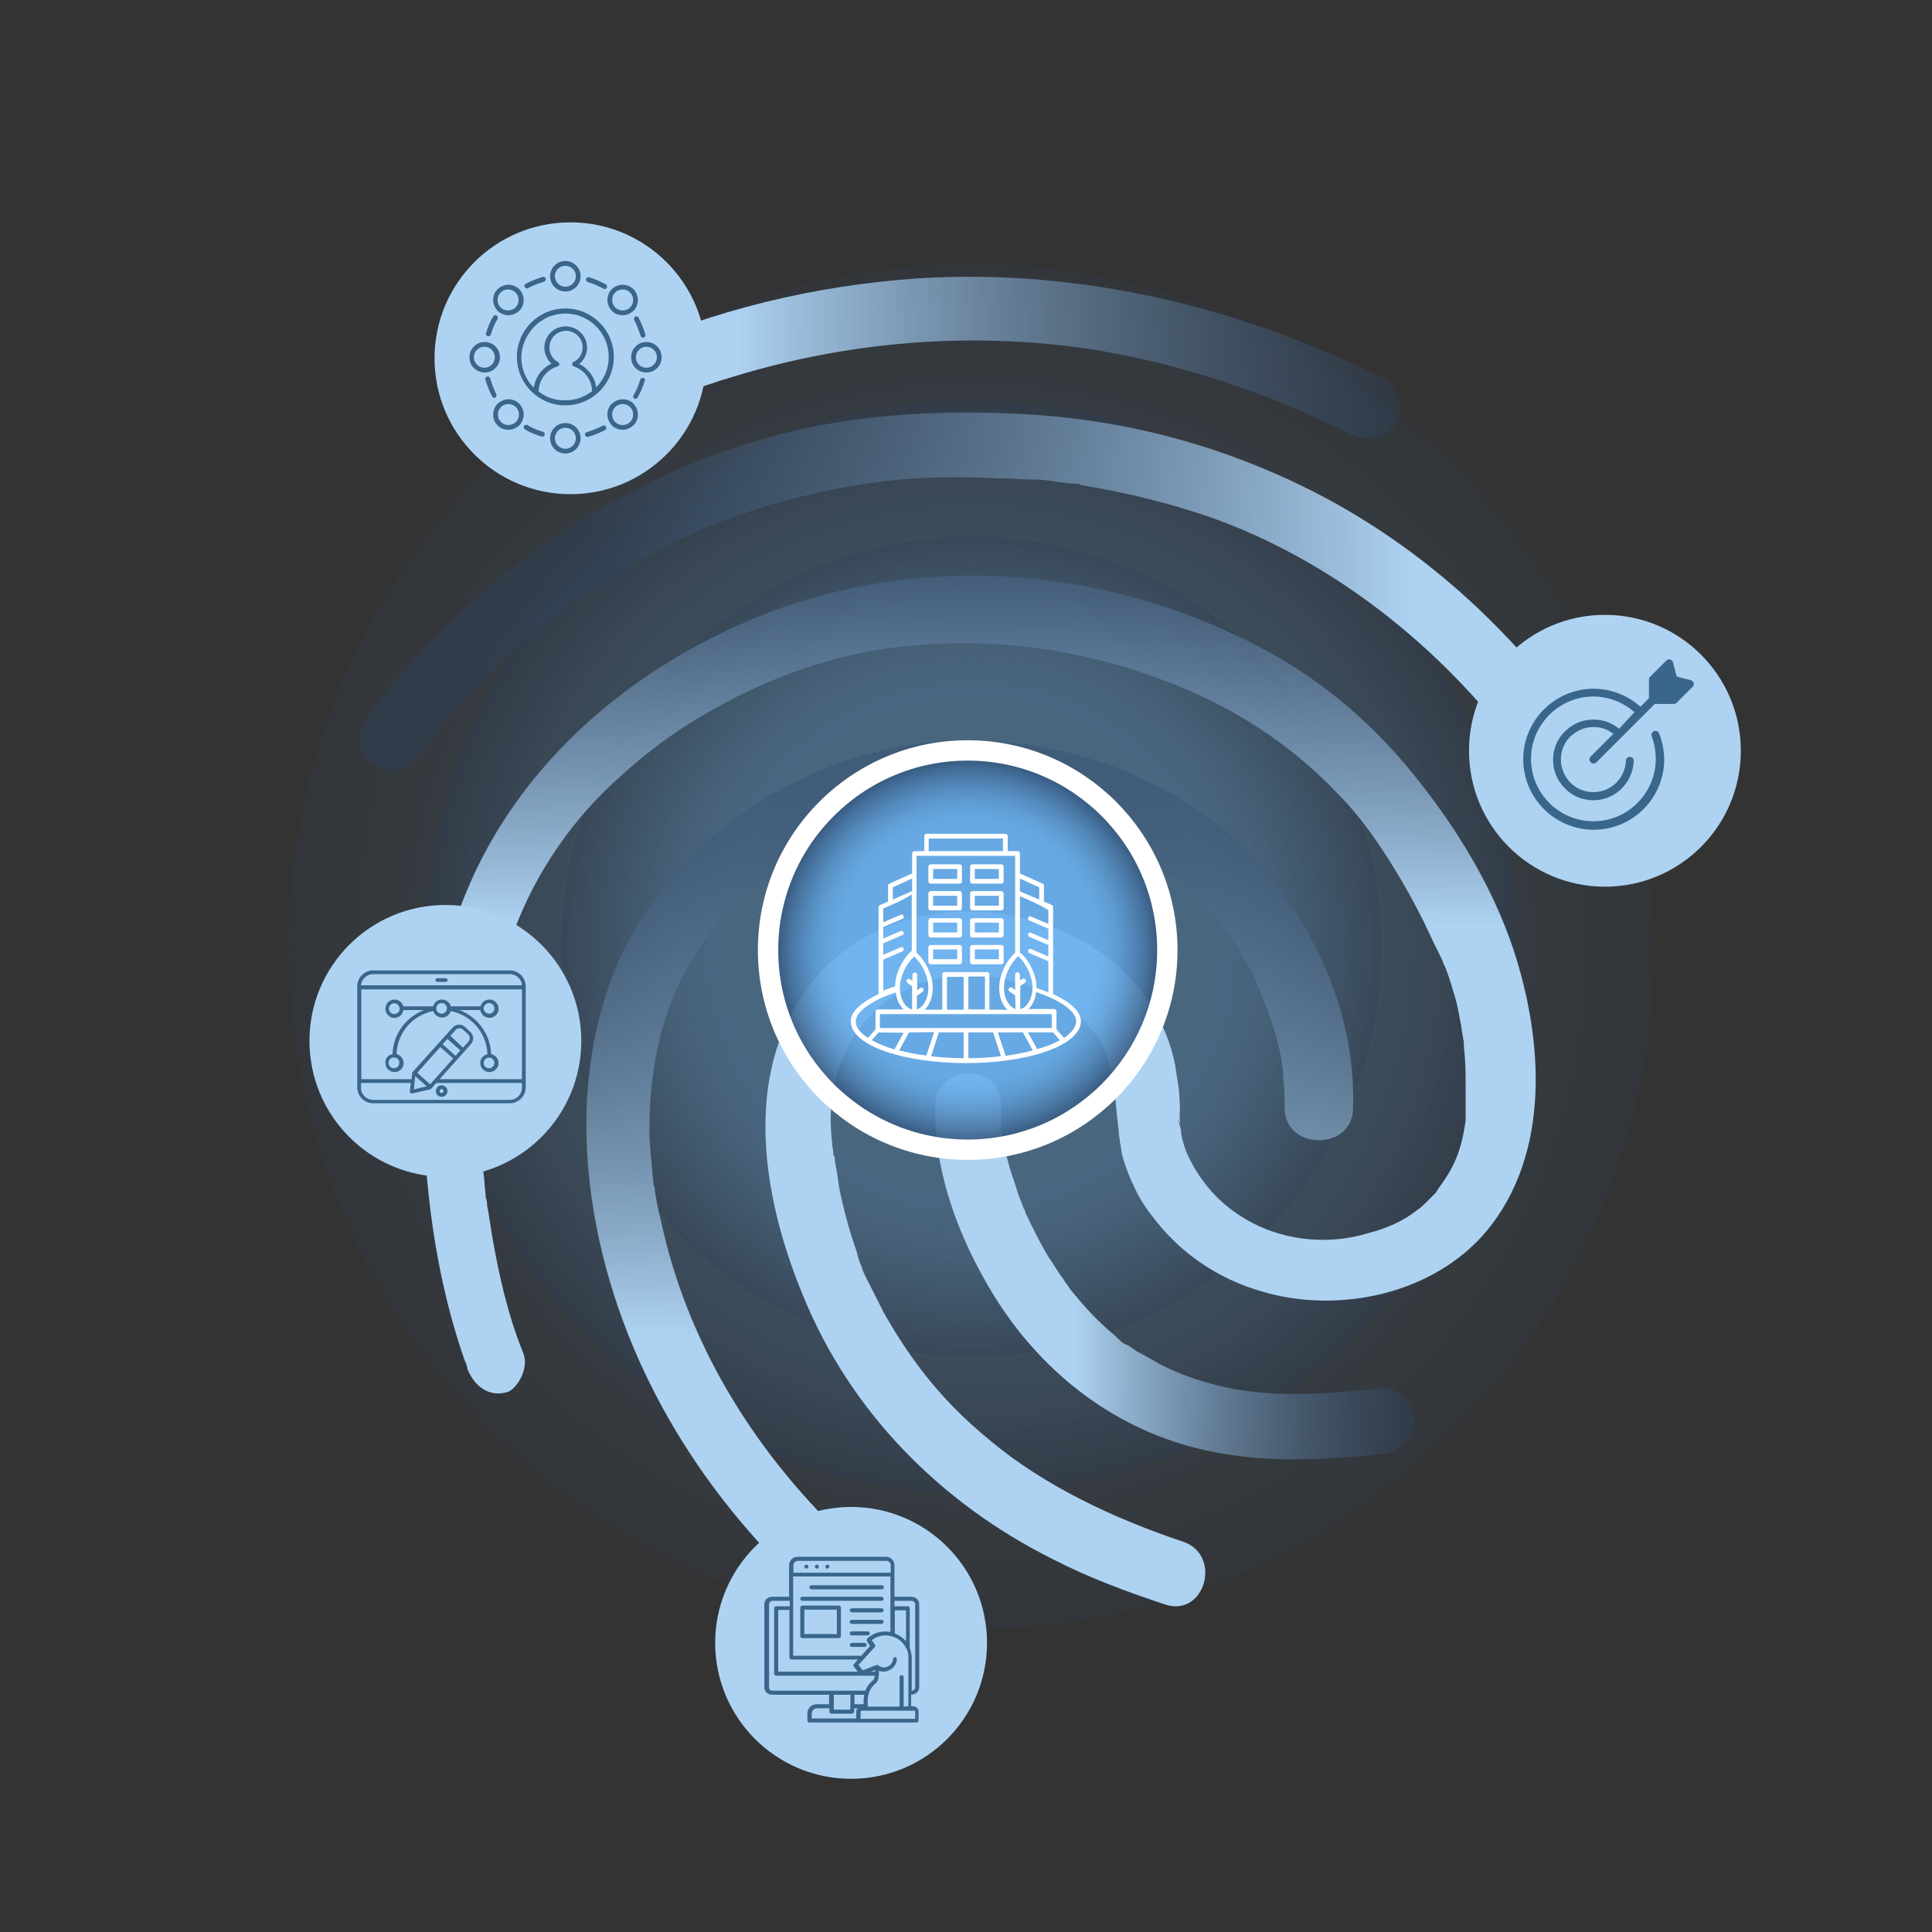 <?xml version="1.0" encoding="UTF-8"?> <svg xmlns="http://www.w3.org/2000/svg" xmlns:xlink="http://www.w3.org/1999/xlink" version="1.1" id="agir_-_CONSTRUCTION_ET_EXPRESSION_D_x2019_IDENTITÉ" x="0px" y="0px" viewBox="0 0 570 570" style="enable-background:new 0 0 570 570;" xml:space="preserve"><rect x="0" y="0" width="570" height="570" fill="#333333" stroke="none"/> <style type="text/css"> .st0{opacity:0.6;} .st1{opacity:0.3;fill:url(#SVGID_1_);} .st2{opacity:0.6;fill:url(#SVGID_00000008124901942942251240000013399608486152081576_);} .st3{opacity:0.9;fill:url(#SVGID_00000056421121818505348390000004783685721764153989_);} .st4{fill:url(#SVGID_00000088131765998069226890000008473451705149629111_);} .st5{fill:url(#SVGID_00000066507104355988784950000005750134778328655002_);} .st6{fill:url(#SVGID_00000133520433331956092200000000921812129704795808_);} .st7{fill:url(#SVGID_00000065051930530842824320000016830487217682412161_);} .st8{fill:url(#SVGID_00000136381742185125846970000010016888197247324310_);} .st9{fill:url(#SVGID_00000156559409754492883990000011748702101580492216_);stroke:#FFFFFF;stroke-width:6;stroke-miterlimit:10;} .st10{fill:#FFFFFF;} .st11{fill:#AED3F2;} .st12{fill:#3A668C;} </style> <g class="st0"> <radialGradient id="SVGID_1_" cx="286.565" cy="279.316" r="201.428" gradientUnits="userSpaceOnUse"> <stop offset="0.365" style="stop-color:#6AB1F0;stop-opacity:0.5"></stop> <stop offset="0.458" style="stop-color:#68ADEB;stop-opacity:0.529"></stop> <stop offset="0.57" style="stop-color:#61A2DC;stop-opacity:0.565"></stop> <stop offset="0.692" style="stop-color:#568FC4;stop-opacity:0.603"></stop> <stop offset="0.819" style="stop-color:#4775A3;stop-opacity:0.643"></stop> <stop offset="0.951" style="stop-color:#335378;stop-opacity:0.684"></stop> <stop offset="1" style="stop-color:#2B4566;stop-opacity:0.7"></stop> </radialGradient> <circle class="st1" cx="286.6" cy="279.3" r="201.4"></circle> <radialGradient id="SVGID_00000050644309847441989960000009426040403337170619_" cx="286.565" cy="279.316" r="161.142" gradientUnits="userSpaceOnUse"> <stop offset="0.365" style="stop-color:#6AB1F0;stop-opacity:0.5"></stop> <stop offset="0.459" style="stop-color:#68ADEB;stop-opacity:0.529"></stop> <stop offset="0.571" style="stop-color:#61A2DC;stop-opacity:0.565"></stop> <stop offset="0.692" style="stop-color:#568FC4;stop-opacity:0.603"></stop> <stop offset="0.82" style="stop-color:#4775A3;stop-opacity:0.643"></stop> <stop offset="0.951" style="stop-color:#335378;stop-opacity:0.684"></stop> <stop offset="1" style="stop-color:#2B4566;stop-opacity:0.7"></stop> </radialGradient> <circle style="opacity:0.6;fill:url(#SVGID_00000050644309847441989960000009426040403337170619_);" cx="286.6" cy="279.3" r="161.1"></circle> <radialGradient id="SVGID_00000036966087879857988860000006426737562860553618_" cx="286.565" cy="279.316" r="120.857" gradientUnits="userSpaceOnUse"> <stop offset="0.627" style="stop-color:#6AB1F0;stop-opacity:0.5"></stop> <stop offset="0.682" style="stop-color:#68ADEB;stop-opacity:0.47"></stop> <stop offset="0.748" style="stop-color:#61A2DC;stop-opacity:0.435"></stop> <stop offset="0.819" style="stop-color:#568FC4;stop-opacity:0.397"></stop> <stop offset="0.894" style="stop-color:#4775A3;stop-opacity:0.357"></stop> <stop offset="0.971" style="stop-color:#335378;stop-opacity:0.316"></stop> <stop offset="1" style="stop-color:#2B4566;stop-opacity:0.3"></stop> </radialGradient> <circle style="opacity:0.9;fill:url(#SVGID_00000036966087879857988860000006426737562860553618_);" cx="286.6" cy="279.3" r="120.9"></circle> </g> <linearGradient id="SVGID_00000067938762537878772050000007099480388487374471_" gradientUnits="userSpaceOnUse" x1="161.738" y1="106.139" x2="413.104" y2="106.139"> <stop offset="0.22" style="stop-color:#AED3F2"></stop> <stop offset="1" style="stop-color:#2B4566;stop-opacity:0.3"></stop> </linearGradient> <path style="fill:url(#SVGID_00000067938762537878772050000007099480388487374471_);" d="M175.8,129.1c3.8-2.5,7.6-4.2,11.8-6.3 c2.1-0.8,3.8-1.7,5.9-3c0.4-0.4,3.8-1.7,2.5-1.3c-1.3,0.8,0.8-0.4,0.8-0.4c0.8-0.4,1.7-0.8,3-1.3c5.5-2.1,11.4-4.2,17.3-5.9 c33.4-10.1,68.8-13.1,103.9-8c27,4.2,53.6,13.1,77.7,25.3c4.6,2.5,10.6,1.3,13.1-3.4c2.5-4.2,1.3-11-3.4-13.1 c-42.2-21.1-89.5-32.5-137.2-29.6c-30.8,2.1-60.8,9.3-88.7,22c-5.5,2.5-11,5.1-16,8.4c-4.2,3-6.3,8.4-3.4,13.1 C165.2,130,171.6,132.1,175.8,129.1L175.8,129.1z"></path> <linearGradient id="SVGID_00000093164828991070188190000010094109338802694558_" gradientUnits="userSpaceOnUse" x1="288.84" y1="388.454" x2="289.403" y2="122.098"> <stop offset="0.434" style="stop-color:#AED3F2"></stop> <stop offset="0.931" style="stop-color:#2B4566;stop-opacity:0.5"></stop> </linearGradient> <path style="fill:url(#SVGID_00000093164828991070188190000010094109338802694558_);" d="M154.3,399c-4.6-11.4-7.2-23.2-9.3-35.5 c-0.4-2.5-0.8-5.5-1.3-8c0-0.4-0.4-3,0,0c0-0.8,0-1.3-0.4-2.1c0-1.7-0.4-3.4-0.4-5.1c-0.8-6.3-0.8-12.7-0.8-19.4 c0-6.8,0.4-13.9,1.3-20.7c0-0.8,0-1.7,0.4-2.5c-0.4,2.1,0-0.4,0-0.8c0.4-1.7,0.4-3.4,0.8-5.1c0.8-3.8,1.3-7.6,2.5-11 c4.2-15.2,9.3-27.4,18.6-40.5c4.2-5.9,9.3-11.8,15.2-17.3c6.8-6.3,13.5-11.8,21.5-16.9c19.8-12.7,42.6-21.5,66.3-23.6 c25.8-2.5,51.5,1.3,75.6,10.6c19,7.2,36.3,18.2,50.2,32.9c7.6,7.6,13.5,16.5,19,25.8c3,5.1,5.9,10.6,8.4,16c1.3,3,3,5.9,4.2,8.9 c-0.8-1.7-0.4-0.4,0,0c1.3,3,2.1,5.9,3,8.9c0.8,2.5,1.3,5.1,1.7,7.6c0.4,1.3,0.4,3,0.8,4.6c0,0.8,0.4,1.7,0.4,2.5 c-0.4-2.5,0,1.3,0,1.7c0.4,3.4,0.4,6.8,0.4,10.6v5.5v3v1.7l0,0c-1.3,8.4-3,13.1-8,19.8c0.8-1.3-0.8,1.3-0.8,1.3l-2.1,2.1 c-1.3,1.3-2.5,2.5-3.4,3c-4.2,3.4-9.3,5.5-14.4,6.8c-11,3.4-23.6,2.5-34.2-3c-8-4.2-13.9-10.1-18.2-18.2c-0.8-1.7-1.3-2.5-2.1-5.1 c-0.4-1.3-0.8-3-0.8-4.2c-0.4-1.7-1.7-5.1,0-1.3c-0.8-2.1,0-5.1-0.4-7.2c0-3.4-0.8-6.8-1.3-10.6c-9.3-46.4-75.6-60.8-105.6-26.2 c-22.8,26.2-16.5,64.6-4.2,94.2c13.9,34.2,40.5,61.2,73.5,77.7c10.6,5.5,22,9.7,33.4,13.5c11.8,3.8,16.9-14.8,5.1-18.6 c-20.3-6.8-41-16.5-57-30c-13.5-11-22.8-22.8-31.2-37.6c-1.7-3.4-3.4-6.8-5.1-10.1c-0.8-1.7,0.4,0.8-0.4-0.8 c-0.4-0.8-0.8-1.7-0.8-2.1c-0.8-1.7-1.3-3.4-1.7-5.1c-2.1-5.9-3.8-12.2-5.1-18.6c-0.4-3-0.8-5.5-1.3-8c0-0.8,0-1.3-0.4-1.7 c-0.4-2.1,0,0.8,0,0c0-1.3-0.4-2.5-0.4-3.8c-1.3-10.6,0.4-21.1,5.9-30.4c11.8-19.4,35-22.8,54.5-14.8c7.2,3,13.9,8,18.2,14.8 c5.1,8,4.6,16.9,5.9,26.6c0.4,2.5,0,0.8,0,0.4c0,1.3,0.4,2.1,0.4,3.4c0.4,1.3,0.4,3,0.8,4.2c0.8,3,2.1,6.3,3.4,8.9 c1.3,3,3.4,6.3,5.5,8.9c8,10.6,19,18.2,32.1,22c22.8,6.8,50.7,0.8,66.3-17.7c19-22.8,16.9-56.2,8-83.2c-5.9-17.7-16-34.6-27.4-49 c-12.7-16.5-28.7-30.4-47.3-40.1c-48.1-25.3-106-28.7-155.4-5.9c-34.2,15.6-63.8,42.2-78.5,77.3c-11.4,27-14.8,57-11.8,86.6 c1.7,17.7,5.1,35.5,11,52.4c0.4,0.8,0.8,1.7,0.8,2.5c2.1,5.1,6.3,8.4,11.8,6.8C152.1,410,156.4,404.1,154.3,399L154.3,399z"></path> <linearGradient id="SVGID_00000085237865375111241620000006050244497354875823_" gradientUnits="userSpaceOnUse" x1="106.029" y1="174.466" x2="466.406" y2="174.466"> <stop offset="0.186" style="stop-color:#2B4566;stop-opacity:0.3"></stop> <stop offset="0.863" style="stop-color:#AED3F2"></stop> </linearGradient> <path style="fill:url(#SVGID_00000085237865375111241620000006050244497354875823_);" d="M123.8,222.5c0.4-0.8,0.8-1.3,1.7-2.1 c0.8-0.8,1.3-1.7,1.7-2.5c0.4-0.8,2.1-2.5,0,0c0.4-0.8,1.3-1.3,1.7-2.1c5.5-6.8,11.8-13.5,18.2-19.8c9.7-9.3,18.2-16,29.1-23.2 c13.1-8.4,27-15.6,41.4-20.7c16.9-5.9,34.6-9.7,52.8-11c8-0.4,16-0.4,23.6,0c3.8,0,8,0.4,11.8,0.4c2.1,0,4.6,0.4,6.8,0.8 c1.3,0,2.5,0.4,3.8,0.4c2.5,0.4-2.1-0.4,0.4,0c0.8,0,1.7,0,2.1,0.4c12.7,2.1,25.3,5.1,37.6,9.3c36.3,12.7,68.8,38.4,92.1,70.1 c3,4.2,8.4,6.3,13.1,3.4c4.2-2.5,6.3-8.9,3.4-13.1c-22.8-31.7-52.8-57.4-88.7-73c-24.1-10.6-49.8-16.5-76-17.7 c-24.9-1.3-50.7,0.4-74.7,7.2c-31.2,8.9-60,25.3-84.4,46.4c-12.2,11-24.5,23.2-33.4,37.2C100.6,223.4,117.1,233.1,123.8,222.5 L123.8,222.5z"></path> <linearGradient id="SVGID_00000021094736408452821170000009094848631310708137_" gradientUnits="userSpaceOnUse" x1="275.839" y1="373.668" x2="417.313" y2="373.668"> <stop offset="0.292" style="stop-color:#AED3F2"></stop> <stop offset="0.999" style="stop-color:#2B4566;stop-opacity:0.3"></stop> </linearGradient> <path style="fill:url(#SVGID_00000021094736408452821170000009094848631310708137_);" d="M275.9,326c-0.4,18.2,5.9,36.3,14.8,51.9 c12.7,22.8,32.9,40.5,57.8,48.1c19.4,5.9,38.8,5.1,59.1,3c5.1-0.4,9.7-4.2,9.7-9.7c0-5.1-4.2-10.1-9.7-9.7 c-16.5,1.7-32.9,3-48.1-0.8c-6.8-1.7-11.4-3.4-16.5-5.9c-2.5-1.3-5.1-3-7.6-4.2c-1.3-0.8-2.1-1.7-3.4-2.1c-0.8-0.4-1.3-0.8-1.7-1.3 c-0.4-0.4-0.4-0.4,0,0c-0.4-0.4-0.8-0.4-0.8-0.8c-4.2-3.4-8.4-7.6-11.8-11.8c-0.8-0.8-1.7-2.1-2.5-3c1.3,1.3-1.3-1.7-1.3-2.1 c-1.7-2.1-3-4.6-4.6-6.8c-2.5-4.2-4.6-8.4-6.8-13.1c0-0.4-0.4-0.8-0.4-1.3c0.8,2.1,0.4,0.8,0,0.4c-0.4-1.3-0.8-2.1-1.3-3.4 c-0.8-2.1-1.3-4.2-2.1-6.3c-1.3-3.8-2.1-7.6-3-11.4c0-0.4-0.4-3.4-0.4-1.3c0.4,2.1,0-0.8,0-1.3v-7.6 C295.3,313.7,276.3,313.7,275.9,326L275.9,326z"></path> <linearGradient id="SVGID_00000060746815560927761000000003263246418274077330_" gradientUnits="userSpaceOnUse" x1="286.067" y1="462.517" x2="286.067" y2="218.686"> <stop offset="0.28" style="stop-color:#AED3F2"></stop> <stop offset="0.964" style="stop-color:#2B4566;stop-opacity:0.3"></stop> </linearGradient> <path style="fill:url(#SVGID_00000060746815560927761000000003263246418274077330_);" d="M399.2,326.8c0.8-24.5-8.9-48.6-24.1-67.6 c-24.1-30.4-66.3-44.8-104.3-39.7c-36.7,4.6-73,29.6-88.2,63.8c-9.7,22.4-11.4,46.9-8,70.5c6.3,43.1,28.7,82.3,60,112.3 c8.9,8.4,22.4-5.1,13.5-13.5c-26.2-25.3-45.6-57-53.2-92.9c-0.8-3-1.3-5.9-1.7-8.4c0-0.4,0-1.3-0.4-1.7c-0.4-2.5,0.4,2.1,0-0.4 c0-1.3-0.4-3-0.4-4.2c-0.4-3.8-0.8-8-0.8-11.8c0-8.4,0.8-16.5,2.5-24.5c3.4-15.6,11-30,22-41c5.5-5.5,9.7-8.4,15.2-12.7 c7.6-5.1,15.2-9.3,24.1-12.2c20.3-6.8,41.4-5.9,61.2,0.4c14.8,4.6,27.4,12.2,37.6,22.8c5.5,5.5,8.4,9.3,12.7,16.5 c1.7,2.5,3,5.5,4.2,8.4c0.4,0.8,0.8,1.3,0.8,2.1c0.8,2.1-0.4-1.3,0.4,0.8c0.4,1.3,1.3,3,1.7,4.2c1.7,5.1,3.4,10.1,4.2,15.6 c0,1.3,0.4,2.1,0.4,3.4c-0.4-3.4,0,0,0,0.8c0.4,3.4,0.4,6.8,0.4,9.7C379.7,339.5,399.2,339.5,399.2,326.8L399.2,326.8z"></path> <radialGradient id="SVGID_00000041282145736844895150000015795667183500641201_" cx="285.521" cy="280.348" r="58.858" gradientUnits="userSpaceOnUse"> <stop offset="0.627" style="stop-color:#6AB1F0;stop-opacity:0.9"></stop> <stop offset="0.682" style="stop-color:#68ADEB;stop-opacity:0.9"></stop> <stop offset="0.748" style="stop-color:#61A2DC;stop-opacity:0.9"></stop> <stop offset="0.819" style="stop-color:#568FC4;stop-opacity:0.9"></stop> <stop offset="0.894" style="stop-color:#4775A3;stop-opacity:0.9"></stop> <stop offset="0.971" style="stop-color:#335378;stop-opacity:0.9"></stop> <stop offset="1" style="stop-color:#2B4566;stop-opacity:0.9"></stop> </radialGradient> <circle style="fill:url(#SVGID_00000041282145736844895150000015795667183500641201_);stroke:#FFFFFF;stroke-width:6;stroke-miterlimit:10;" cx="285.5" cy="280.3" r="58.9"></circle> <path class="st10" d="M265.5,291.5c0,1.8,0.5,3.4,1.3,4.6c0.6,0.9,1.4,1.5,2.3,1.7V291l-1.4-1c-0.7-0.5,0-1.6,0.8-1.1l0.7,0.5v-1.8 c0-0.9,1.4-0.9,1.4,0v4.6l0.9-0.7c0.3-0.2,0.7-0.1,0.9,0.2c0.2,0.3,0.1,0.7-0.2,0.9l-1.7,1.2v4c0.8-0.2,1.5-0.8,2.1-1.7 c0.8-1.2,1.3-2.8,1.3-4.6c0-3.4-1.8-7.1-4.2-9.3C267.3,284.4,265.5,288.1,265.5,291.5L265.5,291.5z M285.7,304.6v7.6 c3.4,0,6.6-0.2,9.6-0.6l-2.3-7L285.7,304.6z M284.3,312.2v-7.6H277l-2.3,7C277.7,312,280.9,312.2,284.3,312.2L284.3,312.2z M259.2,304.6l-2,2.3c2,1.1,4.3,2,6.7,2.7l2.7-4.9L259.2,304.6z M256.1,306.2l2.2-2.5v-5.2c0-0.4,0.3-0.7,0.7-0.7h7.6 c-1.3-1.2-2.1-3.1-2.3-5c-3.4,1.1-6.4,2.5-8.6,4.1c-2,1.4-3.2,2.9-3.2,4.4C252.4,303,253.7,304.7,256.1,306.2L256.1,306.2z M311.7,303.7l2.2,2.5c2.3-1.5,3.6-3.2,3.6-5c0-1.4-1.2-2.9-3.2-4.4c-2.2-1.6-5.3-3-8.6-4.1c-0.2,1.9-1,3.8-2.3,5h7.6 c0.4,0,0.7,0.3,0.7,0.7L311.7,303.7z M312.7,306.9l-2-2.3h-7.4l2.7,4.9C308.4,308.9,310.7,308,312.7,306.9L312.7,306.9z M268.2,304.6l-2.9,5.3c2.4,0.6,5.1,1.2,8,1.5l2.3-6.9L268.2,304.6z M304.7,309.9l-2.9-5.3h-7.4l2.3,6.9 C299.5,311.1,302.2,310.6,304.7,309.9L304.7,309.9z M299.5,293.7l-1.7-1.2c-0.7-0.5,0.1-1.6,0.8-1.1l0.9,0.7v-4.6 c0-0.9,1.4-0.9,1.4,0v1.8l0.7-0.5c0.7-0.5,1.5,0.6,0.8,1.1l-1.4,1v6.8c0.9-0.2,1.7-0.8,2.3-1.7c0.8-1.2,1.3-2.8,1.3-4.6 c0-3.4-1.8-7.1-4.2-9.3c-2.3,2.1-4.2,5.9-4.2,9.3c0,1.8,0.5,3.4,1.3,4.6c0.6,0.8,1.3,1.4,2.1,1.7L299.5,293.7L299.5,293.7z M260.6,268v4.1l5.1-2.2c0.8-0.4,1.4,0.9,0.5,1.2l-5.6,2.4v3.4l5.1-2.2c0.8-0.3,1.4,0.9,0.5,1.2l-5.6,2.4v3.4l5.1-2.2 c0.8-0.4,1.4,0.9,0.5,1.2l-5.6,2.4v9.2c1.1-0.5,2.3-0.9,3.5-1.3c0-3.8,2.2-8.1,4.9-10.5v-16.6C266.3,265.6,263.5,266.8,260.6,268 L260.6,268z M262,266v-4.7c0-0.3,0.2-0.5,0.4-0.6l6.7-3l0-5.9c0-0.4,0.3-0.7,0.7-0.7h2.9l0-4.4c0-0.4,0.3-0.7,0.7-0.7h23.2 c0.4,0,0.7,0.3,0.7,0.7v4.4h2.9c0.4,0,0.7,0.3,0.7,0.7v5.9l6.7,3c0.2,0.1,0.4,0.3,0.4,0.6v4.7l2.3,1c0.3,0.1,0.4,0.4,0.4,0.6v25.7 c3.4,1.5,8.2,4.4,8.2,8c0,3.5-3.9,6.7-10.2,8.9c-13.1,4.6-34.3,4.6-47.5,0c-6.3-2.2-10.2-5.3-10.2-8.9c0-3.6,4.9-6.4,8.2-8l0-25.7 c0-0.3,0.2-0.5,0.4-0.6L262,266z M269.1,259.2l-5.7,2.6v3.6l5.7-2.5V259.2z M300.9,264.4V281c2.8,2.3,4.9,6.6,4.9,10.5 c1.2,0.4,2.4,0.8,3.5,1.3v-9.2l-5.6-2.4c-0.8-0.3-0.3-1.6,0.5-1.2l5.1,2.2v-3.4l-5.6-2.4c-0.8-0.4-0.3-1.6,0.5-1.2l5.1,2.2v-3.4 l-5.6-2.4c-0.8-0.3-0.3-1.6,0.5-1.2l5.1,2.2v-4.1C306.5,266.8,303.7,265.6,300.9,264.4L300.9,264.4z M306.6,265.4v-3.6l-5.7-2.6v3.8 L306.6,265.4z M285.7,288.1v9.7h4.9v-9.7H285.7z M284.3,297.9v-9.7h-4.9v9.7H284.3z M278,297.9v-10.4c0-0.4,0.3-0.7,0.7-0.7h12.5 c0.4,0,0.7,0.3,0.7,0.7v10.4h5.3c-1.6-1.5-2.4-3.9-2.4-6.4c0-3.8,2-8,4.7-10.4v-28.6l-29.1,0v28.6c2.7,2.4,4.8,6.6,4.8,10.4 c0,2.4-0.8,4.9-2.4,6.4L278,297.9z M286.9,278.8h8.5c0.4,0,0.7,0.3,0.7,0.7v4.3c0,0.4-0.3,0.7-0.7,0.7h-8.5c-0.4,0-0.7-0.3-0.7-0.7 v-4.3C286.2,279.1,286.5,278.8,286.9,278.8z M294.7,280.1h-7.1v2.9h7.1V280.1z M274.6,278.8h8.5c0.4,0,0.7,0.3,0.7,0.7v4.3 c0,0.4-0.3,0.7-0.7,0.7h-8.5c-0.4,0-0.7-0.3-0.7-0.7v-4.3C273.9,279.1,274.2,278.8,274.6,278.8L274.6,278.8z M282.4,280.1h-7.1v2.9 h7.1V280.1z M286.9,270.9h8.5c0.4,0,0.7,0.3,0.7,0.7v4.3c0,0.4-0.3,0.7-0.7,0.7h-8.5c-0.4,0-0.7-0.3-0.7-0.7v-4.3 C286.2,271.2,286.5,270.9,286.9,270.9z M294.7,272.2h-7.1v2.9h7.1V272.2z M274.6,270.9h8.5c0.4,0,0.7,0.3,0.7,0.7v4.3 c0,0.4-0.3,0.7-0.7,0.7h-8.5c-0.4,0-0.7-0.3-0.7-0.7v-4.3C273.9,271.2,274.2,270.9,274.6,270.9L274.6,270.9z M282.4,272.2h-7.1v2.9 h7.1V272.2z M286.9,262.9h8.5c0.4,0,0.7,0.3,0.7,0.7v4.3c0,0.4-0.3,0.7-0.7,0.7h-8.5c-0.4,0-0.7-0.3-0.7-0.7v-4.3 C286.2,263.2,286.5,262.9,286.9,262.9z M294.7,264.3h-7.1v2.9h7.1L294.7,264.3z M274.6,262.9h8.5c0.4,0,0.7,0.3,0.7,0.7v4.3 c0,0.4-0.3,0.7-0.7,0.7h-8.5c-0.4,0-0.7-0.3-0.7-0.7v-4.3C273.9,263.2,274.2,262.9,274.6,262.9L274.6,262.9z M282.4,264.3h-7.1v2.9 h7.1V264.3z M286.9,255h8.5c0.4,0,0.7,0.3,0.7,0.7v4.3c0,0.4-0.3,0.7-0.7,0.7h-8.5c-0.4,0-0.7-0.3-0.7-0.7v-4.3 C286.2,255.3,286.5,255,286.9,255L286.9,255z M294.7,256.4h-7.1v2.9h7.1V256.4z M274.6,255h8.5c0.4,0,0.7,0.3,0.7,0.7v4.3 c0,0.4-0.3,0.7-0.7,0.7h-8.5c-0.4,0-0.7-0.3-0.7-0.7v-4.3C273.9,255.3,274.2,255,274.6,255L274.6,255z M282.4,256.4h-7.1v2.9h7.1 V256.4z M259.6,303.3h50.7v-4.1h-50.7V303.3z M295.9,251.1v-3.7H274v3.7H295.9z"></path> <circle class="st11" cx="168.3" cy="105.7" r="40.1"></circle> <circle class="st11" cx="473.5" cy="221.5" r="40.1"></circle> <circle class="st11" cx="131.4" cy="307.1" r="40.1"></circle> <circle class="st11" cx="251.1" cy="484.7" r="40.1"></circle> <g> <path class="st12" d="M122.1,321.4l3.8-0.9l-3.4-3L122.1,321.4z M130.3,320.2c1.5,0,2.3,1.8,1.2,2.9c-1.1,1.1-2.9,0.3-2.9-1.2 C128.6,321,129.3,320.2,130.3,320.2z M130.7,321.5c-0.4-0.4-1-0.1-1,0.4c0,0.5,0.6,0.8,1,0.4C130.9,322.1,130.9,321.7,130.7,321.5z M126.9,319.9l6.8-7.6l-3.8-3.4l-6.8,7.6L126.9,319.9z M121.9,316.1l11.6-12.9c1-1.1,2.6-1.2,3.7-0.2l1.5,1.4 c1.1,1,1.2,2.6,0.2,3.7l-9.2,10.3H154v-26.5l-47.4,0v26.5h14.8l0.2-1.7C121.6,316.4,121.7,316.3,121.9,316.1L121.9,316.1z M127.4,321c-0.2,0.2-0.3,0.3-0.5,0.4l-5.3,1.2c-0.4,0.1-0.7-0.2-0.7-0.6l0.3-2.5l-14.7,0v1.4c0,2,1.6,3.6,3.6,3.6h40.3 c2,0,3.6-1.6,3.6-3.6v-1.4h-25.3L127.4,321z M134.4,311.5l1.4-1.6l-3.8-3.4l-1.4,1.6L134.4,311.5z M136.6,309.1l1.6-1.8 c0.3-0.3,0.4-0.7,0.4-1.1c0-0.4-0.3-0.8-0.5-1.1l-1.6-1.4c-0.6-0.6-1.6-0.4-2.1,0.2l-1.5,1.7L136.6,309.1z M154,290.7 c-0.1-1.8-1.7-3.3-3.6-3.3l-40.3,0c-1.9,0-3.4,1.5-3.6,3.3L154,290.7z M129,289.7c-0.7,0-0.7-1.1,0-1.1h2.5c0.7,0,0.7,1.1,0,1.1 H129z M116.2,312c-1.4,0-2.1,1.7-1.1,2.7c1,1,2.7,0.3,2.7-1.1C117.9,312.6,117.1,312,116.2,312L116.2,312z M114.4,311.7 c0.4-0.4,0.9-0.6,1.4-0.7c0.2-5.9,3.9-10.9,9.3-13h-6.1c-0.3,2.2-3,3.1-4.5,1.5c-1.7-1.7-0.5-4.6,1.9-4.6c1.2,0,2.3,0.8,2.6,2h8.8 c0.5-2,3-2.7,4.5-1.2c0.3,0.3,0.6,0.7,0.7,1.2h8.8c0.5-2,3-2.7,4.5-1.2c1.7,1.7,0.5,4.6-1.9,4.6c-1.3,0-2.5-1-2.7-2.3l-6.1,0 c5.4,2.1,9.1,7.2,9.3,13c2.1,0.4,2.9,3,1.4,4.5c-1.7,1.7-4.6,0.5-4.6-1.9c0-1.3,0.9-2.3,2.1-2.6c-0.2-6.2-4.7-11.5-10.8-12.7 c-0.6,1.9-3,2.6-4.5,1.1c-0.3-0.3-0.5-0.7-0.7-1.1c-6.1,1.2-10.6,6.4-10.8,12.7c2,0.5,2.8,3,1.3,4.5c-1.7,1.7-4.6,0.5-4.6-1.9 C113.6,312.9,113.9,312.2,114.4,311.7L114.4,311.7z M145.4,312.5c-1-1-2.7-0.3-2.7,1.1c0,1.4,1.7,2.1,2.7,1.1 C146,314.1,146,313.1,145.4,312.5L145.4,312.5z M116.3,296c-1.4,0-2.1,1.7-1.1,2.7c1,1,2.8,0.3,2.7-1.2 C117.8,296.6,117.1,296,116.3,296z M145.4,296.4c-1-1-2.7-0.3-2.7,1.1c0,1.4,1.7,2.1,2.7,1.1C146,298,146,297,145.4,296.4 L145.4,296.4z M131.4,296.4c-1-1-2.7-0.3-2.7,1.1c0,1.4,1.7,2.1,2.7,1.1C132,298,132,297,131.4,296.4L131.4,296.4z M150.4,325.5 h-40.3c-2.6,0-4.7-2.1-4.7-4.7l0-29.8c0-2.6,2.1-4.7,4.7-4.7h40.3c2.6,0,4.7,2.1,4.7,4.7l0,29.8C155.1,323.4,153,325.5,150.4,325.5 z"></path> </g> <g> <path class="st12" d="M166.8,119.6c7.9,0,14.3-6.4,14.3-14.3s-6.4-14.3-14.3-14.3c-7.9,0-14.3,6.4-14.3,14.3 S158.9,119.6,166.8,119.6z M158.9,115.5c0.1-3.4,2.3-6.4,5.6-7.4c0.3-0.1,0.5-0.3,0.5-0.6c0-0.3-0.1-0.6-0.4-0.7 c-1.6-0.9-2.5-2.5-2.5-4.3c0-2.7,2.2-4.9,4.9-4.9s4.9,2.2,4.9,4.9c0,1.8-1,3.5-2.7,4.3c-0.3,0.1-0.4,0.4-0.4,0.7 c0,0.3,0.2,0.5,0.5,0.6c3.2,1.1,5.3,4,5.4,7.3c-2.2,1.7-4.9,2.7-7.8,2.7C163.8,118.2,161.1,117.2,158.9,115.5L158.9,115.5z M166.8,92.5c7.1,0,12.8,5.8,12.8,12.8c0,3.5-1.4,6.6-3.7,9c-0.4-3-2.3-5.6-5-6.9c1.4-1.2,2.3-2.9,2.3-4.8c0-3.5-2.8-6.3-6.3-6.3 c-3.5,0-6.3,2.8-6.3,6.3c0,1.8,0.8,3.5,2.1,4.7c-2.8,1.3-4.8,4-5.2,7.1c-2.3-2.3-3.7-5.5-3.7-9C154,98.3,159.7,92.5,166.8,92.5 L166.8,92.5z"></path> <path class="st12" d="M171.3,81.5c0-2.5-2-4.5-4.5-4.5c-2.5,0-4.5,2-4.5,4.5c0,2.5,2,4.5,4.5,4.5C169.3,86,171.3,84,171.3,81.5 L171.3,81.5z M163.7,81.5c0-1.7,1.4-3.1,3.1-3.1s3.1,1.4,3.1,3.1c0,1.7-1.4,3.1-3.1,3.1S163.7,83.2,163.7,81.5L163.7,81.5z"></path> <path class="st12" d="M150,84L150,84c-1.2,0-2.3,0.5-3.2,1.3c-0.9,0.9-1.3,2-1.3,3.2c0,1.2,0.5,2.3,1.3,3.2c0.8,0.8,2,1.3,3.2,1.3 h0c1.2,0,2.3-0.5,3.2-1.3c0.9-0.9,1.3-2,1.3-3.2c0-1.2-0.5-2.3-1.3-3.2C152.3,84.5,151.2,84,150,84L150,84z M152.1,90.7 c-1.2,1.2-3.2,1.2-4.4,0c-0.6-0.6-0.9-1.4-0.9-2.2c0-0.8,0.3-1.6,0.9-2.2c0.6-0.6,1.4-0.9,2.2-0.9c0.8,0,1.6,0.3,2.2,0.9 c0.6,0.6,0.9,1.4,0.9,2.2C153,89.3,152.7,90.1,152.1,90.7L152.1,90.7z"></path> <path class="st12" d="M138.5,105.4c0,2.5,2,4.5,4.5,4.5c2.5,0,4.5-2,4.5-4.5s-2-4.5-4.5-4.5S138.5,102.9,138.5,105.4z M146,105.4 c0,1.7-1.4,3.1-3.1,3.1c-1.7,0-3.1-1.4-3.1-3.1s1.4-3.1,3.1-3.1S146,103.7,146,105.4z"></path> <path class="st12" d="M146.8,125.5c0.9,0.9,2,1.3,3.2,1.3h0c1.2,0,2.3-0.5,3.2-1.3c0.8-0.8,1.3-2,1.3-3.2c0-1.2-0.5-2.3-1.3-3.2 c-0.9-0.9-2-1.3-3.2-1.3h0c-1.2,0-2.3,0.5-3.2,1.3c-0.8,0.8-1.3,2-1.3,3.2C145.5,123.5,145.9,124.6,146.8,125.5L146.8,125.5z M147.8,120.1c0.6-0.6,1.4-0.9,2.2-0.9c0.8,0,1.6,0.3,2.2,0.9c0.6,0.6,0.9,1.4,0.9,2.2c0,0.8-0.3,1.6-0.9,2.2 c-1.2,1.2-3.2,1.2-4.4,0c-0.6-0.6-0.9-1.4-0.9-2.2C146.9,121.4,147.2,120.7,147.8,120.1L147.8,120.1z"></path> <path class="st12" d="M171.3,129.3c0-2.5-2-4.5-4.5-4.5c-2.5,0-4.5,2-4.5,4.5c0,2.5,2,4.5,4.5,4.5 C169.3,133.8,171.3,131.7,171.3,129.3z M163.7,129.3c0-1.7,1.4-3.1,3.1-3.1s3.1,1.4,3.1,3.1c0,1.7-1.4,3.1-3.1,3.1 S163.7,131,163.7,129.3z"></path> <path class="st12" d="M183.7,117.8c-1.2,0-2.3,0.5-3.2,1.3c-0.9,0.9-1.3,2-1.3,3.2c0,1.2,0.5,2.3,1.3,3.2c0.8,0.8,2,1.3,3.2,1.3h0 c1.2,0,2.3-0.5,3.2-1.3c0.9-0.9,1.3-2,1.3-3.2c0-1.2-0.5-2.3-1.3-3.2C186.1,118.2,184.9,117.8,183.7,117.8L183.7,117.8L183.7,117.8 z M186.8,122.3c0,0.8-0.3,1.6-0.9,2.2c-1.2,1.2-3.2,1.2-4.4,0c-0.6-0.6-0.9-1.4-0.9-2.2c0-0.8,0.3-1.6,0.9-2.2 c0.6-0.6,1.4-0.9,2.2-0.9c0.8,0,1.6,0.3,2.2,0.9C186.5,120.7,186.8,121.4,186.8,122.3L186.8,122.3z"></path> <path class="st12" d="M190.7,100.9c-2.5,0-4.5,2-4.5,4.5c0,2.5,2,4.5,4.5,4.5c2.5,0,4.5-2,4.5-4.5 C195.2,102.9,193.2,100.9,190.7,100.9L190.7,100.9z M190.7,108.5c-1.7,0-3.1-1.4-3.1-3.1s1.4-3.1,3.1-3.1c1.7,0,3.1,1.4,3.1,3.1 S192.4,108.5,190.7,108.5L190.7,108.5z"></path> <path class="st12" d="M183.7,84L183.7,84c-1.2,0-2.3,0.5-3.2,1.3c-0.8,0.8-1.3,2-1.3,3.2c0,1.2,0.5,2.3,1.3,3.2 c0.9,0.9,2,1.3,3.2,1.3h0c1.2,0,2.3-0.5,3.2-1.3c0.8-0.8,1.3-2,1.3-3.2c0-1.2-0.5-2.3-1.3-3.2C186,84.5,184.9,84,183.7,84L183.7,84 z M185.9,90.7c-1.2,1.2-3.2,1.2-4.4,0c-0.6-0.6-0.9-1.4-0.9-2.2c0-0.8,0.3-1.6,0.9-2.2c0.6-0.6,1.4-0.9,2.2-0.9 c0.8,0,1.6,0.3,2.2,0.9c0.6,0.6,0.9,1.4,0.9,2.2C186.8,89.4,186.5,90.1,185.9,90.7L185.9,90.7z"></path> <path class="st12" d="M178.1,85.2c0.1,0.1,0.2,0.1,0.3,0.1c0.2,0,0.5-0.1,0.6-0.4c0.2-0.3,0.1-0.8-0.3-1c-1.6-0.9-3.2-1.6-4.9-2.1 c-0.4-0.1-0.8,0.1-0.9,0.5c-0.1,0.4,0.1,0.8,0.5,0.9C175.1,83.7,176.6,84.4,178.1,85.2L178.1,85.2z"></path> <path class="st12" d="M155.5,85.1c0.1,0,0.2,0,0.3-0.1c1.5-0.8,3.1-1.4,4.7-1.9c0.4-0.1,0.6-0.5,0.5-0.9c-0.1-0.4-0.5-0.6-0.9-0.5 c-1.7,0.5-3.4,1.2-5,2c-0.3,0.2-0.5,0.6-0.3,1C155,85,155.3,85.1,155.5,85.1L155.5,85.1z"></path> <path class="st12" d="M143.4,98.3c-0.1,0.4,0.1,0.8,0.5,0.9c0.1,0,0.1,0,0.2,0c0.3,0,0.6-0.2,0.7-0.5c0.5-1.6,1.1-3.2,2-4.6 c0.2-0.3,0.1-0.8-0.3-1c-0.3-0.2-0.8-0.1-1,0.3C144.6,94.9,143.9,96.6,143.4,98.3L143.4,98.3z"></path> <path class="st12" d="M144.6,111.6c-0.1-0.4-0.5-0.6-0.9-0.5c-0.4,0.1-0.6,0.5-0.5,0.9c0.5,1.7,1.2,3.4,2,5 c0.1,0.2,0.4,0.4,0.6,0.4c0.1,0,0.2,0,0.3-0.1c0.3-0.2,0.5-0.6,0.3-1C145.7,114.8,145.1,113.2,144.6,111.6L144.6,111.6z"></path> <path class="st12" d="M159.8,128.8c0.1,0,0.1,0,0.2,0c0.3,0,0.6-0.2,0.7-0.5c0.1-0.4-0.1-0.8-0.5-0.9c-1.6-0.5-3.2-1.1-4.6-2 c-0.3-0.2-0.8-0.1-1,0.3c-0.2,0.3-0.1,0.8,0.3,1C156.4,127.6,158.1,128.3,159.8,128.8L159.8,128.8z"></path> <path class="st12" d="M173.3,128.9c0.1,0,0.1,0,0.2,0c1.7-0.5,3.4-1.2,5-2c0.3-0.2,0.5-0.6,0.3-1c-0.2-0.3-0.6-0.5-1-0.3 c-1.5,0.8-3.1,1.4-4.7,1.9c-0.4,0.1-0.6,0.5-0.5,0.9C172.7,128.7,173,128.9,173.3,128.9L173.3,128.9z"></path> <path class="st12" d="M189.8,111.5c-0.4-0.1-0.8,0.1-0.9,0.5c-0.5,1.6-1.1,3.2-2,4.6c-0.2,0.3-0.1,0.8,0.3,1 c0.1,0.1,0.2,0.1,0.3,0.1c0.2,0,0.5-0.1,0.6-0.4c0.9-1.6,1.6-3.2,2.1-4.9C190.4,112,190.2,111.6,189.8,111.5L189.8,111.5z"></path> <path class="st12" d="M187.1,94.4c0.8,1.5,1.4,3.1,1.9,4.7c0.1,0.3,0.4,0.5,0.7,0.5c0.1,0,0.1,0,0.2,0c0.4-0.1,0.6-0.5,0.5-0.9 c-0.5-1.7-1.2-3.4-2-5c-0.2-0.3-0.6-0.5-1-0.3C187.1,93.6,187,94,187.1,94.4L187.1,94.4z"></path> </g> <g> <path class="st12" d="M482.2,210.1c-1.5-1.3-3.2-2.4-5.1-3.2c-2.2-0.9-4.5-1.4-7-1.4c-5.1,0-9.7,2.1-13,5.4 c-3.3,3.3-5.4,7.9-5.4,13c0,5.1,2.1,9.7,5.4,13c3.3,3.3,7.9,5.4,13,5.4c5.1,0,9.7-2.1,13-5.4c3.3-3.3,5.4-7.9,5.4-13 c0-1.2-0.1-2.3-0.3-3.4c-0.2-1.1-0.5-2.2-0.9-3.3c-0.2-0.6,0.1-1.3,0.7-1.5s1.3,0.1,1.5,0.7c0.5,1.2,0.8,2.4,1.1,3.7 c0.2,1.3,0.4,2.6,0.4,3.9c0,5.7-2.3,10.9-6.1,14.7c-3.8,3.8-9,6.1-14.7,6.1c-5.7,0-10.9-2.3-14.7-6.1c-3.8-3.8-6.1-9-6.1-14.7 c0-5.7,2.3-10.9,6.1-14.7c3.8-3.8,9-6.1,14.7-6.1c2.8,0,5.5,0.6,7.9,1.6c2.2,0.9,4.2,2.2,5.9,3.7l2.5-2.5v-5.6 c0-0.3,0.1-0.6,0.4-0.8l4.7-4.7c0.5-0.5,1.2-0.5,1.7,0c0.2,0.2,0.3,0.4,0.3,0.6l1.1,4.1l4.2,1.1c0.6,0.2,1,0.8,0.8,1.4 c-0.1,0.2-0.2,0.4-0.3,0.5l-4.8,4.8c-0.2,0.2-0.5,0.3-0.8,0.3h-5.6l-17.2,17.2c-0.5,0.5-1.2,0.5-1.7,0s-0.5-1.2,0-1.7l6.7-6.7 c-0.7-0.5-1.4-1-2.2-1.3c-1.1-0.5-2.4-0.7-3.7-0.7c-2.6,0-5,1.1-6.8,2.8c-1.7,1.7-2.8,4.1-2.8,6.8c0,2.6,1.1,5,2.8,6.8 c1.7,1.7,4.1,2.8,6.8,2.8c2.6,0,4.9-1,6.7-2.7c1.7-1.7,2.8-4,2.9-6.6c0-0.6,0.6-1.2,1.2-1.1c0.6,0,1.2,0.6,1.1,1.2 c-0.1,3.2-1.5,6.1-3.6,8.2c-2.1,2.1-5.1,3.4-8.3,3.4c-3.3,0-6.3-1.3-8.4-3.5c-2.2-2.2-3.5-5.1-3.5-8.4c0-3.3,1.3-6.3,3.5-8.4 c2.2-2.2,5.1-3.5,8.4-3.5c1.6,0,3.2,0.3,4.6,0.9c1.1,0.5,2.1,1.1,3,1.8L482.2,210.1L482.2,210.1z"></path> </g> <g> <path class="st12" d="M271.2,497.8v-24.5c0-1.2-1-2.2-2.2-2.2h-5.1l0-9.3c0-1.4-1.1-2.5-2.5-2.5h-26.1c-1.4,0-2.5,1.1-2.5,2.5v9.3 h-5.1c-1.2,0-2.2,1-2.2,2.2v24.5c0,1.2,1,2.2,2.2,2.2h16.9v2.8h-3.7c-1.5,0-2.7,1.2-2.7,2.7v2.1c0,0.3,0.3,0.6,0.6,0.6h14.2 c0,0,0.1,0,0.1,0h17.3c0.3,0,0.6-0.3,0.6-0.6v-2.6c0-0.9-0.7-1.6-1.6-1.6h-0.6V500C270.2,500,271.2,499,271.2,497.8L271.2,497.8z M269,472.3c0.5,0,1,0.5,1,1v24.5c0,0.5-0.4,1-1,1l0-10.1c-0.1-0.9-0.3-1.8-0.6-2.6v-11.6c0-0.3-0.3-0.6-0.6-0.6h-3.9v-1.6 L269,472.3z M264.2,482c-0.1,0-0.1-0.1-0.2-0.1l0-6.8h3.3v9.1C266.4,483.2,265.4,482.5,264.2,482L264.2,482z M255.8,484.3l0.9,1.3 l-2.6,2.9h-20.1l0-23.4h28.7v16.4c-2.4-0.5-5,0.2-6.8,1.9C255.7,483.7,255.7,484,255.8,484.3L255.8,484.3z M251.9,491.7l1.2,1.5 h-23.5v-18.2h3.3v14c0,0.3,0.3,0.6,0.6,0.6h19.6l-1.1,1.3C251.7,491.1,251.7,491.5,251.9,491.7L251.9,491.7z M258.2,492.7 c0,0.2,0,0.3,0,0.5h-1.3L258.2,492.7z M235.4,460.5h26.1c0.7,0,1.3,0.6,1.3,1.3v2.2l-28.7,0v-2.2 C234.1,461.1,234.7,460.5,235.4,460.5L235.4,460.5z M226.9,497.8v-24.5c0-0.5,0.5-1,1-1h5.1v1.6H229c-0.3,0-0.6,0.3-0.6,0.6v19.3 c0,0.3,0.3,0.6,0.6,0.6h29.1c-0.1,0.7-0.3,1.1-0.5,1.3c-1,0.8-1.8,1.8-2.3,3.1h-27.5C227.3,498.8,226.9,498.4,226.9,497.8 L226.9,497.8z M252.1,500h2.9c-0.1,0.4-0.1,0.7-0.2,1.1c0,0,0,0,0,0.1v1.6h-2.7L252.1,500z M250.9,500v4.4H246V500H250.9z M239.5,505.5c0-0.8,0.7-1.5,1.5-1.5h3.7v1c0,0.3,0.3,0.6,0.6,0.6h6.1c0.3,0,0.6-0.3,0.6-0.6v-1h1c-0.2,0.3-0.4,0.6-0.4,1v2h-13.1 L239.5,505.5z M270,505.1v2h-16.1v-2c0-0.2,0.2-0.4,0.4-0.4h15.3C269.8,504.6,270,504.8,270,505.1L270,505.1z M266.6,503.5v-8.7 c0-0.3-0.3-0.6-0.6-0.6c-0.3,0-0.6,0.3-0.6,0.6v8.7l-9.4,0v-2.2c0.2-2.1,1-3.6,2.3-4.6c0,0,0.1,0,0.1-0.1c0.6-0.6,0.9-1.4,0.9-2.7 c0,0,0-0.1,0-0.1c0,0,0,0,0,0c0-0.3,0-0.6,0-0.9c1,0.4,2,0.4,3-0.1c1.3-0.6,2.2-1.8,2.3-3.3c0-0.3-0.2-0.6-0.5-0.6 c-0.3,0-0.6,0.2-0.6,0.5c-0.1,1-0.7,1.9-1.6,2.3c-0.9,0.4-2,0.3-2.8-0.4c0,0,0,0,0,0c0,0-0.1,0-0.1-0.1c0,0,0,0,0,0 c0,0-0.1,0-0.1,0c0,0,0,0,0,0c0,0-0.1,0-0.1,0h0c0,0,0,0,0,0c0,0-0.1,0-0.1,0c0,0,0,0,0,0l-4.2,1.6l-1.2-1.6l4.8-5.3 c0.2-0.2,0.2-0.5,0-0.7l-0.9-1.3c1.9-1.5,4.4-1.8,6.6-0.9c1.6,0.6,2.9,1.9,3.6,3.4c0,0,0,0.1,0.1,0.1c0.3,0.7,0.5,1.5,0.5,2.2v14.7 L266.6,503.5z M237.3,462.2c0-0.3,0.2-0.6,0.6-0.6h0c0.3,0,0.6,0.3,0.6,0.6c0,0.3-0.3,0.6-0.6,0.6 C237.6,462.8,237.3,462.5,237.3,462.2z M240.4,462.2c0-0.3,0.3-0.6,0.6-0.6h0c0.3,0,0.6,0.3,0.6,0.6c0,0.3-0.3,0.6-0.6,0.6 S240.4,462.5,240.4,462.2L240.4,462.2z M243.5,462.2c0-0.3,0.3-0.6,0.6-0.6h0c0.3,0,0.6,0.3,0.6,0.6c0,0.3-0.3,0.6-0.6,0.6 C243.7,462.8,243.5,462.5,243.5,462.2L243.5,462.2z M247.5,473.7h-10.8c-0.3,0-0.6,0.3-0.6,0.6v8.4c0,0.3,0.3,0.6,0.6,0.6h10.8 c0.3,0,0.6-0.3,0.6-0.6l0-8.4C248.1,474,247.8,473.7,247.5,473.7L247.5,473.7z M246.9,482.1h-9.6v-7.2h9.6L246.9,482.1z M238.8,468.3c0-0.3,0.3-0.6,0.6-0.6h20.8c0.3,0,0.6,0.3,0.6,0.6c0,0.3-0.3,0.6-0.6,0.6h-20.8C239,468.9,238.8,468.6,238.8,468.3 L238.8,468.3z M236.1,471.7c0-0.3,0.3-0.6,0.6-0.6h23.4c0.3,0,0.6,0.3,0.6,0.6s-0.3,0.6-0.6,0.6h-23.4 C236.4,472.3,236.1,472,236.1,471.7z M260.7,475.1c0,0.3-0.3,0.6-0.6,0.6l-8.8,0c-0.3,0-0.6-0.3-0.6-0.6c0-0.3,0.3-0.6,0.6-0.6h8.8 C260.5,474.5,260.7,474.8,260.7,475.1L260.7,475.1z M260.7,478.5c0,0.3-0.3,0.6-0.6,0.6l-8.8,0c-0.3,0-0.6-0.3-0.6-0.6 c0-0.3,0.3-0.6,0.6-0.6h8.8C260.5,477.9,260.7,478.2,260.7,478.5L260.7,478.5z M256,482.5h-4.7c-0.3,0-0.6-0.3-0.6-0.6 c0-0.3,0.3-0.6,0.6-0.6h4.7c0.3,0,0.6,0.3,0.6,0.6C256.6,482.2,256.3,482.5,256,482.5z M255.7,485.3c0,0.3-0.3,0.6-0.6,0.6h-3.8 c-0.3,0-0.6-0.3-0.6-0.6c0-0.3,0.3-0.6,0.6-0.6h3.8C255.4,484.7,255.7,485,255.7,485.3z"></path> </g> </svg> 